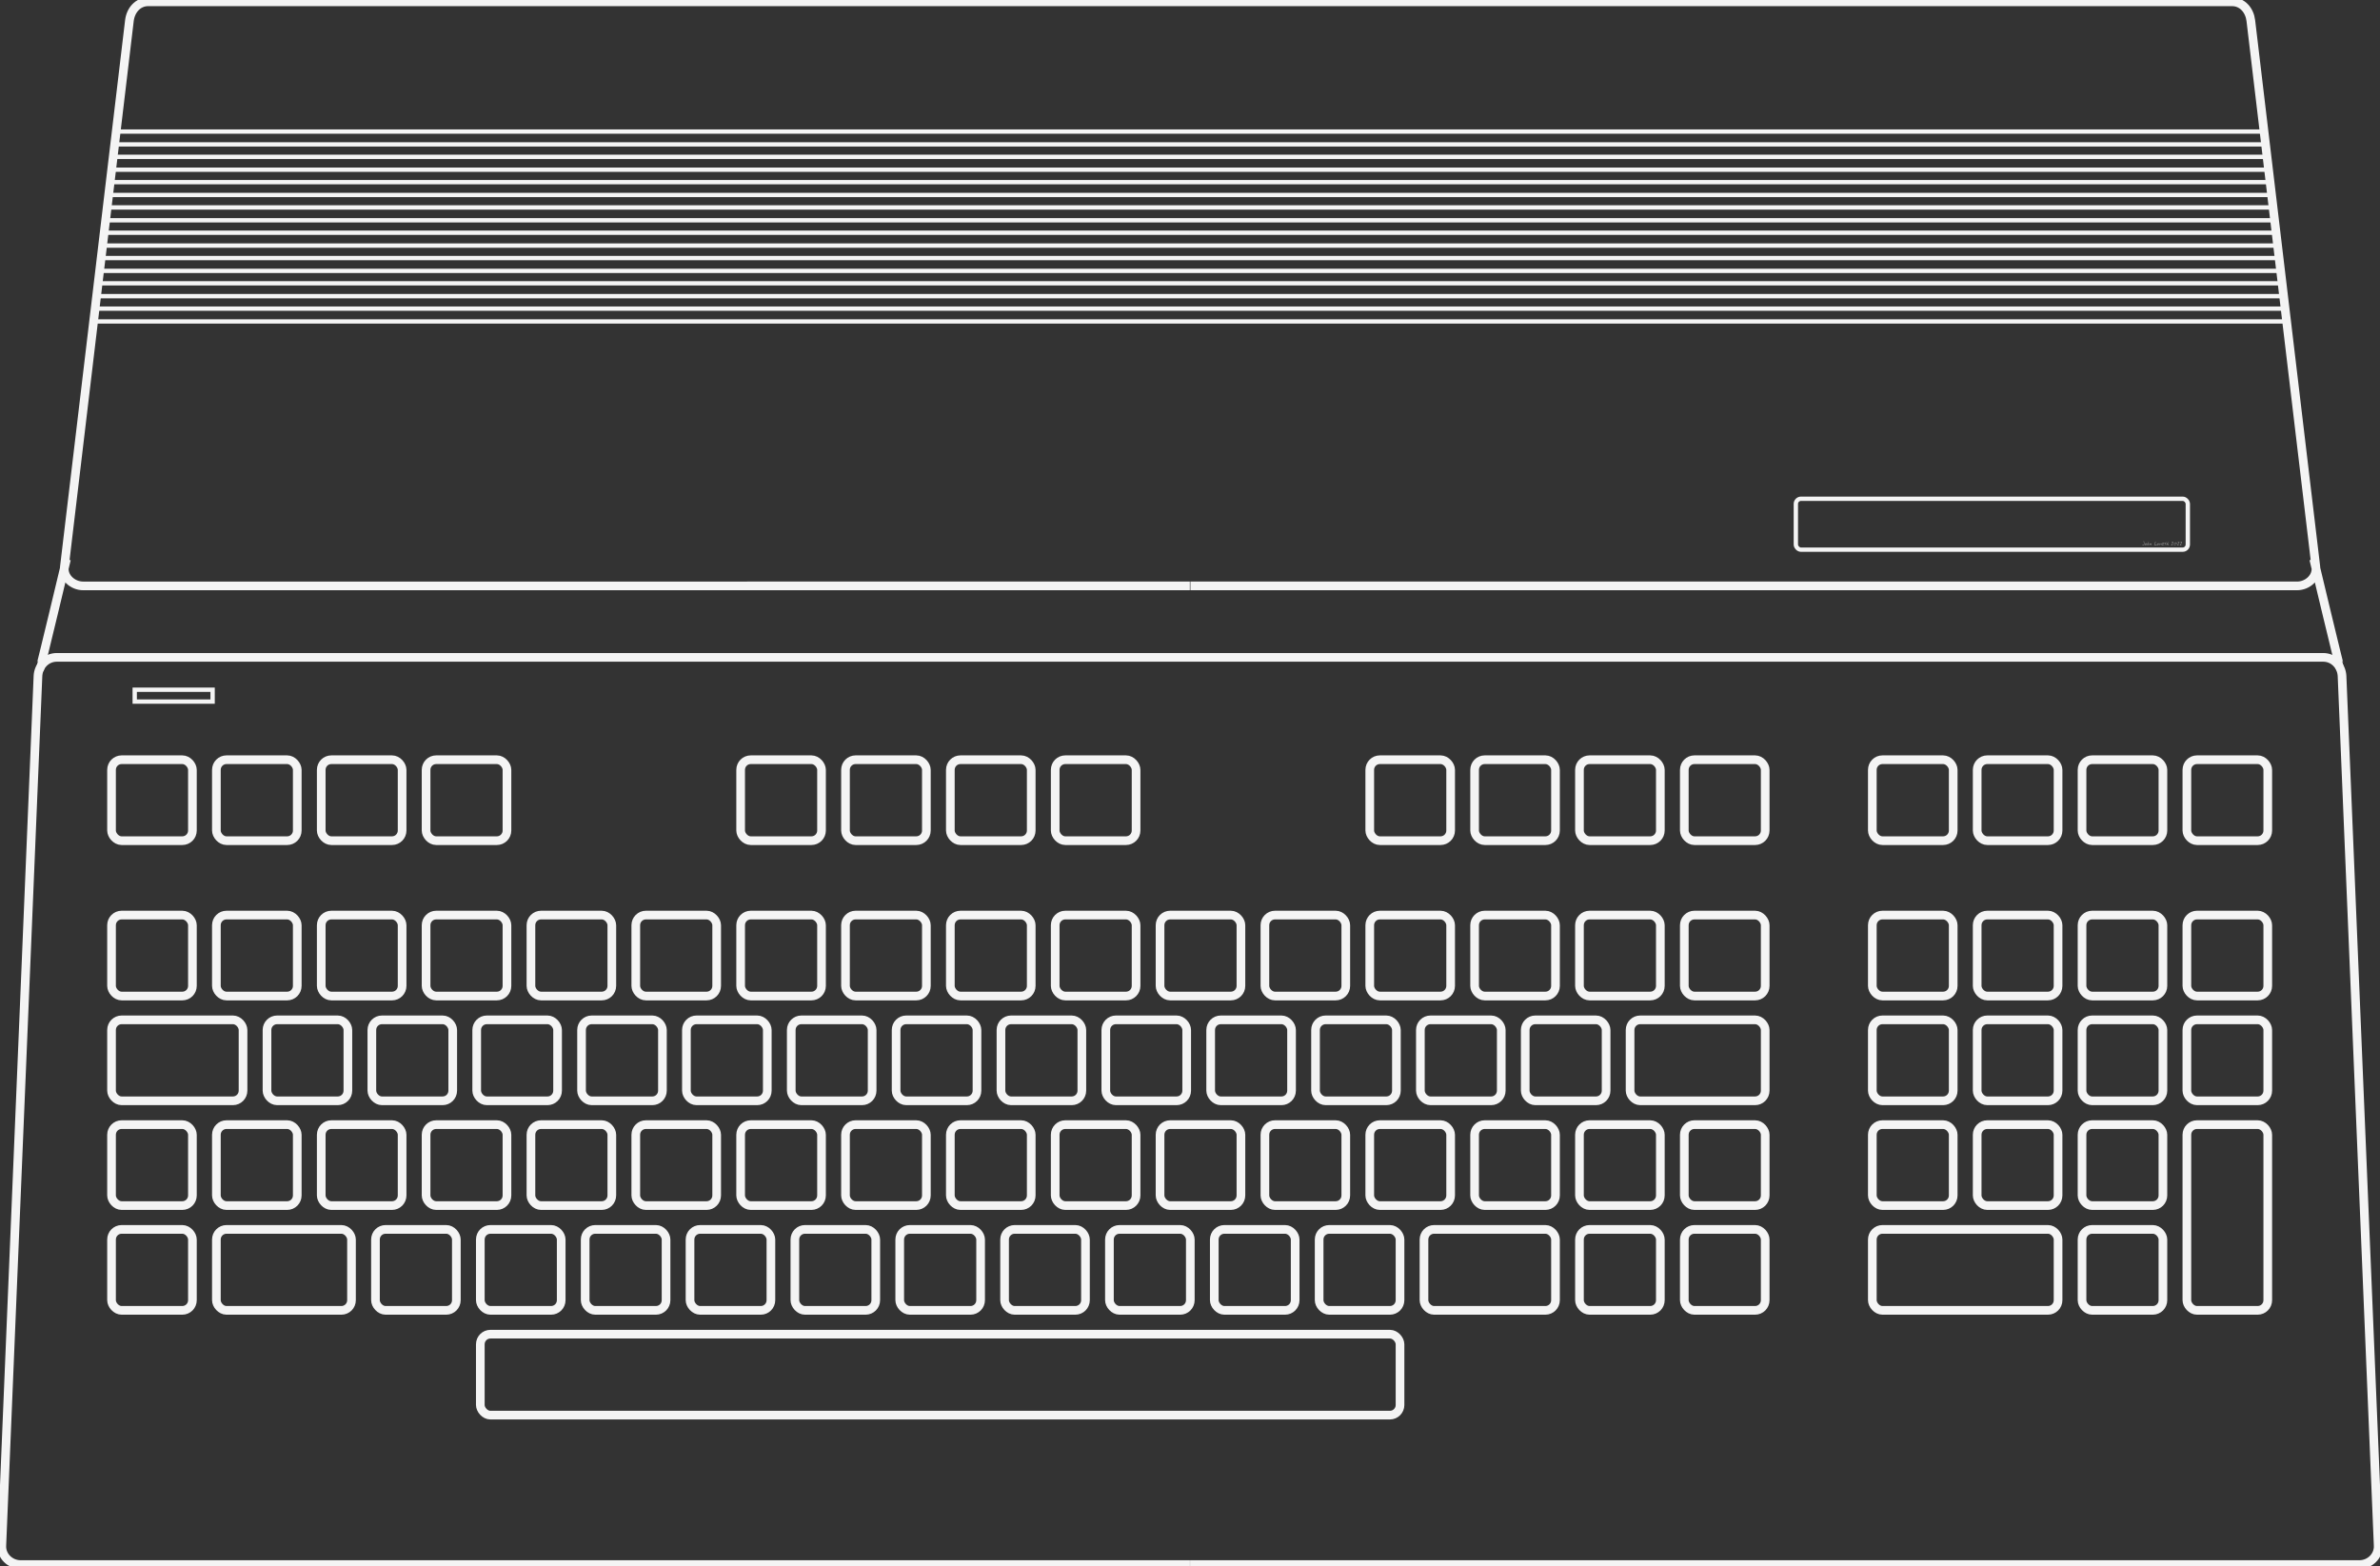 <svg height="361.197" viewBox="0 0 1317.12 866.873" width="548.8" xmlns="http://www.w3.org/2000/svg">
    <rect x="0" y="0" width="1317.12" height="866.873" fill="#333333" stroke="none"/>
    <g fill="#f4f4f4" fill-opacity=".5" stroke-width="2.4">
        <path d="M1186.714 300.726q0 .384-.093.646-.137.39-.441.39-.202 0-.423-.092-.265-.112-.291-.275.09 0 .211.032.282.073.352.073.272 0 .41-.272.109-.217.109-.521 0-.215-.141-.612-.138-.4-.138-.556 0-.048.026-.077.03-.032.077-.032.125 0 .243.576.1.486.1.72zM1187.946 301.052q0 .327-.189.512-.188.186-.521.186-.183 0-.282-.087-.099-.086-.099-.265 0-.253.33-.51.313-.242.579-.242.122 0 .16.15.022.087.022.256zm-.195.09q0-.039-.01-.074-.01-.038-.026-.086-.051.035-.17.173-.06.07-.105.102 0-.06.013-.1.026-.054.042-.092-.141 0-.295.118-.15.119-.15.256 0 .093.102.093.196 0 .378-.096.22-.115.22-.294zM1189.265 301.183q0 .157-.119.352-.134.221-.278.221-.042 0-.07-.045-.026-.048-.026-.092 0-.058.121-.18.125-.124.125-.17 0-.028-.01-.057l-.013-.038q-.24.054-.49.275-.246.22-.374.25-.026-.07-.026-.144 0-.09.042-.19.03-.07.096-.169.112-.17.237-.384l.22-.387q.16-.275.234-.39.038-.058.067-.087.042-.038.1-.051.037.013.053.048.02.035.02.083 0 .109-.141.295-.256.332-.263.345-.144.218-.144.394l.01.032q.176-.087.208-.1.131-.054.224-.054.103 0 .15.07.049.068.049.173zM1190.75 300.995q0 .217-.106.464-.115.272-.285.374-.035-.042-.061-.093-.022-.051-.022-.102 0-.055.16-.323.07-.119.064-.208v-.042q-.118.035-.41.214-.288.176-.582.359-.045 0-.083-.032-.035-.035-.035-.077 0-.067.214-.451.064-.115.23-.4.052.067.068.15.016.08.016.192v.074q.294-.176.46-.266.183-.1.25-.1.045 0 .083.103.042.103.042.164zM1193.53 301.615q0 .058-.05.09-.049.029-.11.029-.054 0-.137-.013-.19-.029-.243-.029-.096 0-.378.023-.16.012-.23.012-.196 0-.196-.195 0-.185.122-.531.067-.195.253-.64.166-.4.21-.563.017-.051.027-.067.026-.039.064-.039.06 0 .102.09.042.086.042.157 0 .112-.13.377l-.257.515q-.137.301-.137.458 0 .08.067.112.048.022.14.022.07 0 .244-.016.172-.019.23-.019.144 0 .237.042.13.057.13.185zM1194.72 301.052q0 .327-.188.512-.19.186-.522.186-.182 0-.281-.087-.1-.086-.1-.265 0-.253.33-.51.314-.242.58-.242.12 0 .16.15.021.087.021.256zm-.195.09q0-.039-.01-.074-.01-.038-.026-.086-.05.035-.17.173-.06.07-.105.102 0-.06.013-.1.026-.054.042-.092-.14 0-.294.118-.15.119-.15.256 0 .093.102.093.195 0 .377-.096.221-.115.221-.294zM1196.068 300.985q0 .102-.054.218-.051.115-.131.192v-.045q0-.039.01-.119.01-.08.01-.118 0-.054-.016-.08-.016-.029-.067-.029-.15 0-.375.234l-.483.509q-.02 0-.038-.003l-.064-.016q.01-.116.08-.256.189-.381.195-.407l.038-.15q.013-.048.035-.1.026-.054.058-.095.035-.045.09-.068l.032.384.211-.172q.141-.112.244-.112.102 0 .166.067.064.067.064.166zM1197.639 300.614q0 .134-.358.355-.346.211-.503.211-.074 0-.099-.051-.022-.051-.022-.144v-.086q.215 0 .39-.064.177-.064.308-.212-.096-.035-.195-.035-.234 0-.496.18-.288.195-.288.415 0 .212.288.295.045.013.54.09.292.044.292.156 0 .048-.106.077-.106.032-.269.032-.41 0-.646-.125-.314-.166-.314-.534 0-.384.384-.611.327-.192.743-.192.124 0 .227.057.125.07.125.186zM1198.913 300.04q0 .071-.17.295-.17.224-.17.343 0 .06.07.121.16.141.16.173 0 .042-.029.08-.026.039-.067.039-.035 0-.099-.039-.045-.025-.172-.125l-.074.141q-.09.17-.122.247l-.096.294q-.083.198-.208.198v-.073q0-.227.147-.538l.16-.297q-.253-.138-.557-.138 0-.118.048-.173.051-.057.17-.057.109 0 .272.038l.16.038q.06-.019.166-.208.26-.454.352-.521.026.041.042.083.02.042.02.08zM1200.093 301.183q0 .157-.118.352-.134.221-.278.221-.042 0-.07-.045-.026-.048-.026-.092 0-.058.121-.18.125-.124.125-.17 0-.028-.01-.057l-.013-.038q-.24.054-.49.275-.246.22-.374.25-.026-.07-.026-.144 0-.09.042-.19.029-.07.096-.169.112-.17.237-.384l.22-.387q.16-.275.234-.39.038-.058.067-.087.042-.038.1-.051.037.013.053.048.02.035.02.083 0 .109-.142.295-.256.332-.262.345-.144.218-.144.394l.01.032q.176-.087.208-.1.131-.054.224-.054.102 0 .15.07.048.068.048.173zM1202.72 300.14q0 .15-.16.403-.102.16-.335.461-.234.298-.292.39l.24.077q.234.07.234.256l-.189.03-.035-.004v-.025q-.05-.013-.083-.013-.06 0-.192.019-.131.02-.198.02-.086 0-.141-.033-.054-.032-.054-.115 0-.067.246-.38.461-.586.464-.593.25-.34.25-.454 0-.045-.032-.067-.03-.023-.118-.023-.061 0-.253.119-.093.057-.15.057l-.055-.01q-.019-.013-.042-.048-.022-.038-.022-.06 0-.135.26-.247.22-.096.384-.096.137 0 .21.102.065.09.065.234zM1204.644 300.716q0 .387-.42.685-.383.272-.79.272-.201 0-.32-.102-.118-.103-.118-.298 0-.435.38-.755.362-.304.81-.304.227 0 .343.134.115.135.115.368zm-.195.074q0-.147-.167-.221-.125-.054-.297-.054-.253 0-.528.246-.276.246-.276.496 0 .102.051.147.054.042.164.042.313 0 .652-.173.4-.205.4-.483zM1206.11 300.14q0 .15-.16.403-.103.16-.337.461-.233.298-.29.39l.24.077q.233.07.233.256l-.19.03-.034-.004v-.025q-.051-.013-.083-.013-.061 0-.192.019-.131.02-.198.02-.086 0-.141-.033-.054-.032-.054-.115 0-.067.246-.38.46-.586.464-.593.25-.34.25-.454 0-.045-.032-.067-.03-.023-.119-.023-.06 0-.252.119-.093.057-.15.057l-.055-.01q-.019-.013-.042-.048-.022-.038-.022-.06 0-.135.26-.247.22-.096.383-.096.138 0 .212.102.064.09.064.234zM1207.581 300.14q0 .15-.16.403-.102.16-.336.461-.233.298-.29.39l.24.077q.233.07.233.256l-.19.03-.034-.004v-.025q-.051-.013-.083-.013-.061 0-.192.019-.131.02-.198.02-.086 0-.141-.033-.054-.032-.054-.115 0-.067.246-.38.46-.586.464-.593.25-.34.25-.454 0-.045-.032-.067-.03-.023-.119-.023-.06 0-.252.119-.093.057-.15.057l-.055-.01q-.019-.013-.042-.048-.022-.038-.022-.06 0-.135.26-.247.22-.096.383-.096.138 0 .212.102.064.09.064.234z"/>
    </g>
    <g fill="none" stroke="#f4f4f4">
        <path d="M658.588 865.873h647.109c5.77 0 10.654-4.65 10.415-10.415l-20-481.241c-.24-5.765-4.646-10.415-10.415-10.415H658.56m-.028 502.071H11.423c-5.77 0-10.654-4.65-10.415-10.415l20-481.241c.24-5.765 4.646-10.415 10.415-10.415H658.56" stroke-width="4.8"/>
        <path d="M1295.148 369.93c-.355-.344-14.691-60.443-14.691-60.443m-621.684 14.765h612.443c5.77 0 11.097-4.686 10.415-10.415l-36-302.422C1244.949 5.685 1240.986 1 1235.216 1H658.624M22.1 369.93c.355-.344 14.691-60.443 14.691-60.443m621.684 14.765H46.032c-5.77 0-11.097-4.686-10.415-10.415l36-302.422C72.299 5.685 76.262 1 82.032 1h576.592" stroke-width="4.8"/>
        <g stroke-width="2.4" transform="translate(-66.424 -74.155)">
            <path d="M140.982 455.874h43.105v6.557h-43.105z"/>
            <rect height="28.175" rx="2.85" width="216.921" x="1060.268" y="350.18"/>
            <path d="M724.92 252.063H118.357m.788-7.106h605.762M724.92 238.063H120.016m.826-7.106h604.065M724.92 224.063H121.323m1.345-7.106h602.24M724.92 210.063H123.318m.901-7.106h600.688M724.92 196.063H124.778m1.093-7.106h599.036M724.92 182.063H126.715m.577-7.106h597.615M724.92 168.063H128.18m1.019-7.106h595.708M724.92 154.063H129.83m.66-7.106h594.417M724.895 252.063h606.563m-.788-7.106H724.907M724.895 238.063h604.903m-.826-7.106H724.907M724.895 224.063h603.597m-1.346-7.106H724.907M724.895 210.063h601.602m-.901-7.106H724.907M724.895 196.063h600.142m-1.093-7.106H724.907M724.895 182.063h598.204m-.576-7.106H724.907M724.895 168.063h596.739m-1.018-7.106H724.907M724.895 154.063h595.09m-.661-7.106H724.907"/>
        </g>
        <g stroke-width="4.609" transform="matrix(1.041 0 0 1.042 -96.709 -104.56)">
            <rect height="43.001" rx="5.382" ry="5.382" width="488.933" x="348.241" y="808.947"/>
            <rect height="43.001" rx="5.382" width="43.001" x="1199.74" y="697.652"/>
            <rect height="43.001" rx="5.382" width="43.001" x="1143.998" y="697.652"/>
            <rect height="43.001" rx="5.382" width="43.001" x="1088.257" y="697.652"/>
            <rect height="98.648" rx="5.382" width="43.001" x="1255.481" y="697.652"/>
            <rect height="43.001" rx="5.382" width="43.001" x="1199.74" y="753.299"/>
            <rect height="43.001" rx="5.382" width="98.742" x="1088.257" y="753.299"/>
            <rect height="43.001" rx="5.382" width="43.001" x="1199.74" y="586.356"/>
            <rect height="43.001" rx="5.382" width="43.001" x="1143.998" y="586.356"/>
            <rect height="43.001" rx="5.382" width="43.001" x="1088.257" y="586.356"/>
            <rect height="43.001" rx="5.382" width="43.001" x="1255.481" y="586.356"/>
            <rect height="43.001" rx="5.382" width="43.001" x="1199.74" y="642.004"/>
            <rect height="43.001" rx="5.382" width="43.001" x="1143.998" y="642.004"/>
            <rect height="43.001" rx="5.382" width="43.001" x="1088.257" y="642.004"/>
            <rect height="43.001" rx="5.382" width="43.001" x="1255.481" y="642.004"/>
            <rect height="43.001" rx="5.382" width="43.001" x="682.69" y="753.299"/>
            <rect height="43.001" rx="5.382" width="43.001" x="626.949" y="753.299"/>
            <rect height="43.001" rx="5.382" width="43.001" x="571.207" y="753.299"/>
            <rect height="43.001" rx="5.382" width="43.001" x="515.466" y="753.299"/>
            <rect height="43.001" rx="5.382" width="43.001" x="459.725" y="753.299"/>
            <rect height="43.001" rx="5.382" width="43.001" x="403.984" y="753.299"/>
            <rect height="43.001" rx="5.382" width="43.001" x="348.244" y="753.299"/>
            <rect height="43.001" rx="5.382" width="43.001" x="292.503" y="753.299"/>
            <rect height="43.001" rx="5.382" width="71.832" x="207.931" y="753.299"/>
            <rect height="43.001" rx="5.382" width="43.001" x="152.191" y="753.299"/>
            <rect height="43.001" rx="5.382" width="43.001" x="988.307" y="753.299"/>
            <rect height="43.001" rx="5.382" width="43.001" x="932.566" y="753.299"/>
            <rect height="43.001" rx="5.382" width="69.91" x="849.915" y="753.299"/>
            <rect height="43.001" rx="5.382" width="43.001" x="794.173" y="753.299"/>
            <rect height="43.001" rx="5.382" width="43.001" x="738.432" y="753.299"/>
            <rect height="43.001" rx="5.382" width="43.001" x="709.6" y="697.652"/>
            <rect height="43.001" rx="5.382" width="43.001" x="653.858" y="697.652"/>
            <rect height="43.001" rx="5.382" width="43.001" x="598.117" y="697.652"/>
            <rect height="43.001" rx="5.382" width="43.001" x="542.375" y="697.652"/>
            <rect height="43.001" rx="5.382" width="43.001" x="486.634" y="697.652"/>
            <rect height="43.001" rx="5.382" width="43.001" x="430.894" y="697.652"/>
            <rect height="43.001" rx="5.382" width="43.001" x="375.153" y="697.652"/>
            <rect height="43.001" rx="5.382" width="43.001" x="319.412" y="697.652"/>
            <rect height="43.001" rx="5.382" width="43.001" x="263.672" y="697.652"/>
            <rect height="43.001" rx="5.382" width="43.001" x="207.931" y="697.652"/>
            <rect height="43.001" rx="5.382" width="43.001" x="988.307" y="697.652"/>
            <rect height="43.001" rx="5.382" width="43.001" x="932.565" y="697.652"/>
            <rect height="43.001" rx="5.382" width="43.001" x="876.824" y="697.652"/>
            <rect height="43.001" rx="5.382" width="43.001" x="821.082" y="697.652"/>
            <rect height="43.001" rx="5.382" width="43.001" x="765.341" y="697.652"/>
            <rect height="43.001" rx="5.382" width="43.001" x="152.191" y="697.652"/>
            <rect height="43.001" rx="5.382" width="43.001" x="680.768" y="642.004"/>
            <rect height="43.001" rx="5.382" width="43.001" x="625.027" y="642.004"/>
            <rect height="43.001" rx="5.382" width="43.001" x="569.285" y="642.004"/>
            <rect height="43.001" rx="5.382" width="43.001" x="513.544" y="642.004"/>
            <rect height="43.001" rx="5.382" width="43.001" x="457.803" y="642.004"/>
            <rect height="43.001" rx="5.382" width="43.001" x="402.062" y="642.004"/>
            <rect height="43.001" rx="5.382" width="43.001" x="346.322" y="642.004"/>
            <rect height="43.001" rx="5.382" width="43.001" x="290.581" y="642.004"/>
            <rect height="43.001" rx="5.382" width="43.001" x="234.841" y="642.004"/>
            <rect height="43.001" rx="5.382" width="69.91" x="152.191" y="642.004"/>
            <rect height="43.001" rx="5.382" width="71.833" x="959.475" y="642.004"/>
            <rect height="43.001" rx="5.382" width="43.001" x="903.734" y="642.004"/>
            <rect height="43.001" rx="5.382" width="43.001" x="847.993" y="642.004"/>
            <rect height="43.001" rx="5.382" width="43.001" x="792.251" y="642.004"/>
            <rect height="43.001" rx="5.382" width="43.001" x="736.51" y="642.004"/>
            <rect height="43.001" rx="5.382" width="43.001" x="653.859" y="586.357"/>
            <rect height="43.001" rx="5.382" width="43.001" x="598.117" y="586.357"/>
            <rect height="43.001" rx="5.382" width="43.001" x="542.376" y="586.357"/>
            <rect height="43.001" rx="5.382" width="43.001" x="486.635" y="586.357"/>
            <rect height="43.001" rx="5.382" width="43.001" x="430.894" y="586.357"/>
            <rect height="43.001" rx="5.382" width="43.001" x="375.153" y="586.357"/>
            <rect height="43.001" rx="5.382" width="43.001" x="319.412" y="586.357"/>
            <rect height="43.001" rx="5.382" width="43.001" x="263.672" y="586.357"/>
            <rect height="43.001" rx="5.382" width="43.001" x="207.931" y="586.357"/>
            <rect height="43.001" rx="5.382" width="43.001" x="932.566" y="586.357"/>
            <rect height="43.001" rx="5.382" width="43.001" x="876.825" y="586.357"/>
            <rect height="43.001" rx="5.382" width="43.001" x="821.083" y="586.357"/>
            <rect height="43.001" rx="5.382" width="43.001" x="765.342" y="586.357"/>
            <rect height="43.001" rx="5.382" width="43.001" x="709.6" y="586.357"/>
            <rect height="43.001" rx="5.382" width="43.001" x="152.191" y="586.357"/>
            <rect height="43.001" rx="5.382" width="43.001" x="988.307" y="586.357"/>
            <rect height="43.001" rx="5.382" width="43.001" x="653.859" y="503.846"/>
            <rect height="43.001" rx="5.382" width="43.001" x="598.117" y="503.846"/>
            <rect height="43.001" rx="5.382" width="43.001" x="542.376" y="503.846"/>
            <rect height="43.001" rx="5.382" width="43.001" x="486.635" y="503.846"/>
            <rect height="43.001" rx="5.382" width="43.001" x="319.412" y="503.846"/>
            <rect height="43.001" rx="5.382" width="43.001" x="263.672" y="503.846"/>
            <rect height="43.001" rx="5.382" width="43.001" x="207.931" y="503.846"/>
            <rect height="43.001" rx="5.382" width="43.001" x="932.566" y="503.846"/>
            <rect height="43.001" rx="5.382" width="43.001" x="876.825" y="503.846"/>
            <rect height="43.001" rx="5.382" width="43.001" x="821.083" y="503.846"/>
            <rect height="43.001" rx="5.382" width="43.001" x="152.191" y="503.846"/>
            <rect height="43.001" rx="5.382" width="43.001" x="988.307" y="503.846"/>
            <rect height="43.001" rx="5.382" width="43.001" x="1199.741" y="503.846"/>
            <rect height="43.001" rx="5.382" width="43.001" x="1143.999" y="503.846"/>
            <rect height="43.001" rx="5.382" width="43.001" x="1088.258" y="503.846"/>
            <rect height="43.001" rx="5.382" width="43.001" x="1255.482" y="503.846"/>
        </g>
    </g>
</svg>
